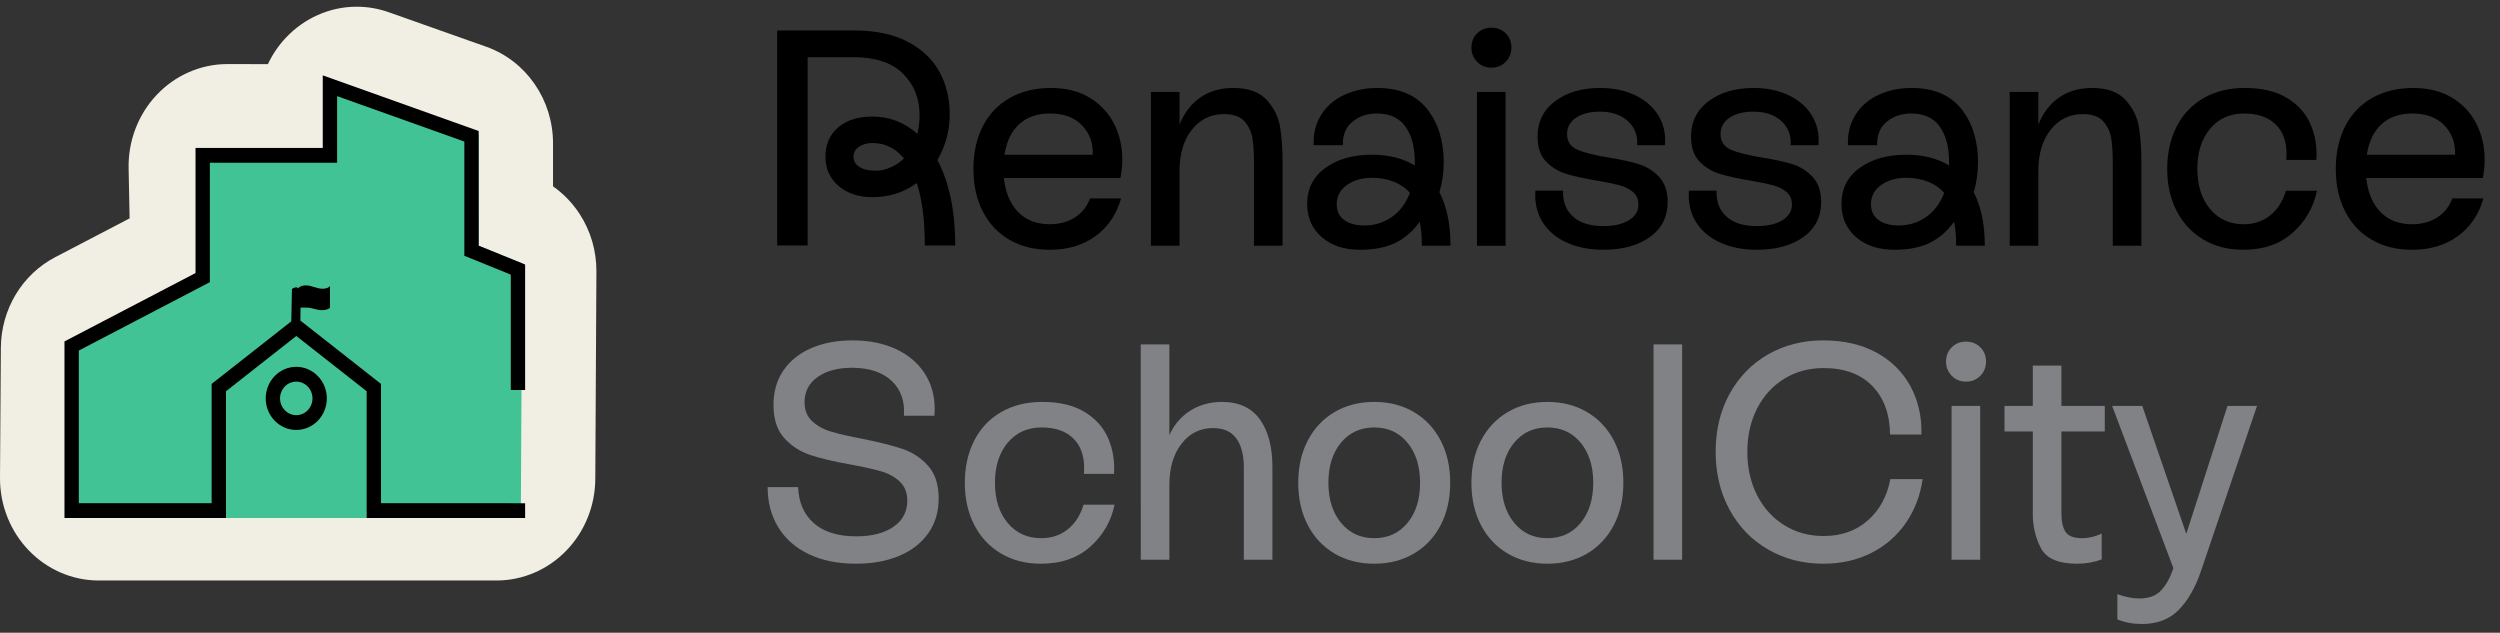 <svg width="162" height="41" viewBox="0 0 162 41" fill="none" xmlns="http://www.w3.org/2000/svg">
<rect x="0" y="0" width="162" height="41" fill="#333333" stroke="none"/>
<path d="M50.361 1.973H55.324C56.706 1.973 57.862 2.212 58.792 2.691C59.722 3.169 60.413 3.817 60.865 4.634C61.317 5.451 61.542 6.378 61.542 7.414C61.542 8.464 61.276 9.447 60.745 10.365C61.515 11.839 61.901 13.687 61.901 15.906H59.928C59.928 14.285 59.755 12.936 59.41 11.86C58.573 12.471 57.616 12.777 56.54 12.777C55.636 12.777 54.902 12.534 54.337 12.049C53.772 11.564 53.49 10.93 53.49 10.146C53.49 9.362 53.762 8.734 54.307 8.262C54.852 7.791 55.596 7.554 56.54 7.554C57.629 7.554 58.599 7.926 59.45 8.671C59.543 8.246 59.589 7.841 59.589 7.455C59.589 6.378 59.23 5.485 58.513 4.774C57.795 4.063 56.733 3.707 55.324 3.707H52.334V15.906H50.361V1.973ZM55.683 10.813C55.935 10.979 56.287 11.062 56.739 11.062C57.059 11.062 57.38 10.992 57.706 10.852C58.032 10.713 58.321 10.517 58.574 10.264C58.029 9.6 57.351 9.268 56.541 9.268C56.182 9.268 55.886 9.351 55.654 9.517C55.421 9.683 55.305 9.893 55.305 10.145C55.304 10.424 55.431 10.647 55.683 10.813Z" fill="black"/>
<path d="M65.41 15.537C64.666 15.105 64.091 14.494 63.686 13.703C63.281 12.913 63.078 11.992 63.078 10.942C63.078 9.893 63.281 8.972 63.686 8.182C64.091 7.391 64.673 6.78 65.43 6.348C66.188 5.916 67.078 5.7 68.101 5.7C69.084 5.7 69.925 5.913 70.622 6.338C71.32 6.763 71.845 7.328 72.197 8.032C72.549 8.737 72.725 9.507 72.725 10.344C72.725 10.743 72.685 11.142 72.605 11.54H65.051C65.157 12.484 65.466 13.218 65.978 13.743C66.489 14.268 67.17 14.53 68.021 14.53C68.659 14.53 69.207 14.381 69.665 14.082C70.124 13.783 70.446 13.374 70.632 12.856H72.646C72.353 13.893 71.802 14.707 70.991 15.298C70.181 15.889 69.19 16.185 68.021 16.185C67.024 16.185 66.154 15.969 65.41 15.537ZM70.811 10.025C70.838 9.268 70.605 8.633 70.114 8.122C69.622 7.61 68.931 7.354 68.041 7.354C67.217 7.354 66.552 7.583 66.048 8.042C65.543 8.5 65.224 9.161 65.091 10.025L70.811 10.025Z" fill="black"/>
<path d="M74.579 5.959H76.433V8.072C76.738 7.315 77.187 6.731 77.778 6.318C78.369 5.906 79.084 5.7 79.921 5.7C80.891 5.7 81.612 5.959 82.084 6.477C82.555 6.996 82.845 7.58 82.951 8.231C83.057 8.883 83.111 9.627 83.111 10.464V15.925H81.257V10.524C81.257 9.899 81.224 9.378 81.157 8.959C81.091 8.54 80.918 8.175 80.639 7.862C80.36 7.55 79.921 7.394 79.323 7.394C78.459 7.394 77.761 7.733 77.23 8.411C76.698 9.088 76.433 9.979 76.433 11.081V15.925H74.579V5.959Z" fill="black"/>
<path d="M91.999 14.371C91.561 14.982 91.036 15.437 90.425 15.736C89.814 16.035 89.05 16.185 88.133 16.185C87.109 16.185 86.282 15.913 85.651 15.367C85.02 14.822 84.704 14.105 84.704 13.214C84.704 12.231 85.096 11.454 85.88 10.883C86.664 10.312 87.674 10.025 88.91 10.025C89.986 10.025 90.91 10.258 91.68 10.723V10.524C91.68 9.54 91.477 8.766 91.072 8.202C90.667 7.637 90.052 7.355 89.229 7.355C88.604 7.355 88.076 7.531 87.644 7.883C87.212 8.235 87.003 8.743 87.016 9.407H85.123C85.096 8.663 85.259 8.009 85.611 7.444C85.963 6.879 86.461 6.447 87.106 6.148C87.751 5.849 88.465 5.7 89.249 5.7C90.671 5.7 91.743 6.151 92.468 7.055C93.192 7.959 93.554 9.115 93.554 10.523C93.554 11.188 93.461 11.832 93.275 12.457C93.753 13.387 93.993 14.543 93.993 15.925H92.139C92.139 15.314 92.092 14.796 91.999 14.371ZM87.096 14.251C87.415 14.49 87.854 14.61 88.412 14.61C89.063 14.61 89.651 14.431 90.176 14.072C90.701 13.713 91.096 13.188 91.362 12.497C91.083 12.178 90.731 11.936 90.306 11.77C89.88 11.604 89.415 11.521 88.91 11.521C88.259 11.521 87.714 11.677 87.276 11.989C86.838 12.302 86.618 12.717 86.618 13.235C86.618 13.673 86.777 14.012 87.096 14.251Z" fill="black"/>
<path d="M95.717 4.006C95.471 3.753 95.348 3.448 95.348 3.089C95.348 2.717 95.47 2.408 95.717 2.162C95.963 1.916 96.271 1.793 96.643 1.793C97.015 1.793 97.324 1.916 97.57 2.162C97.816 2.408 97.939 2.717 97.939 3.089C97.939 3.448 97.816 3.753 97.57 4.006C97.324 4.258 97.015 4.384 96.643 4.384C96.271 4.384 95.963 4.258 95.717 4.006ZM95.707 5.959H97.561V15.926H95.707V5.959Z" fill="black"/>
<path d="M101.926 14.032C102.377 14.444 103.035 14.65 103.899 14.65C104.589 14.65 105.141 14.524 105.553 14.271C105.965 14.019 106.171 13.68 106.171 13.255C106.171 12.91 106.051 12.637 105.812 12.437C105.573 12.238 105.277 12.092 104.925 11.999C104.573 11.906 104.085 11.806 103.46 11.7C102.65 11.567 101.988 11.421 101.477 11.261C100.965 11.102 100.53 10.833 100.171 10.454C99.812 10.076 99.633 9.541 99.633 8.85C99.633 7.893 100.012 7.129 100.769 6.557C101.527 5.986 102.503 5.7 103.699 5.7C104.563 5.7 105.327 5.863 105.992 6.188C106.656 6.514 107.154 6.959 107.487 7.524C107.818 8.089 107.951 8.716 107.885 9.407H106.091C106.131 8.769 105.928 8.248 105.483 7.842C105.038 7.437 104.43 7.234 103.66 7.234C103.035 7.234 102.527 7.364 102.135 7.623C101.743 7.882 101.547 8.238 101.547 8.689C101.547 9.168 101.766 9.504 102.205 9.696C102.643 9.889 103.314 10.058 104.218 10.204C105.042 10.338 105.706 10.483 106.211 10.643C106.716 10.803 107.151 11.078 107.517 11.47C107.882 11.862 108.065 12.403 108.065 13.094C108.065 14.051 107.683 14.806 106.919 15.357C106.155 15.909 105.142 16.184 103.879 16.184C103.003 16.184 102.222 16.031 101.537 15.725C100.853 15.42 100.328 14.978 99.963 14.4C99.597 13.822 99.441 13.141 99.494 12.357H101.288C101.261 13.062 101.474 13.62 101.926 14.032Z" fill="black"/>
<path d="M111.872 14.032C112.323 14.444 112.981 14.65 113.845 14.65C114.536 14.65 115.087 14.524 115.499 14.271C115.911 14.019 116.117 13.68 116.117 13.255C116.117 12.91 115.998 12.637 115.759 12.437C115.519 12.238 115.224 12.092 114.872 11.999C114.519 11.906 114.031 11.806 113.406 11.7C112.596 11.567 111.934 11.421 111.423 11.261C110.912 11.102 110.476 10.833 110.118 10.454C109.759 10.076 109.579 9.541 109.579 8.85C109.579 7.893 109.958 7.129 110.716 6.557C111.473 5.986 112.45 5.7 113.646 5.7C114.509 5.7 115.273 5.863 115.938 6.188C116.602 6.514 117.1 6.959 117.433 7.524C117.765 8.089 117.898 8.716 117.831 9.407H116.037C116.077 8.769 115.875 8.248 115.429 7.842C114.984 7.437 114.376 7.234 113.606 7.234C112.981 7.234 112.473 7.364 112.081 7.623C111.689 7.882 111.493 8.238 111.493 8.689C111.493 9.168 111.713 9.504 112.151 9.696C112.589 9.889 113.261 10.058 114.164 10.204C114.988 10.338 115.652 10.483 116.158 10.643C116.662 10.803 117.098 11.078 117.463 11.47C117.829 11.862 118.011 12.403 118.011 13.094C118.011 14.051 117.629 14.806 116.865 15.357C116.101 15.909 115.088 16.184 113.826 16.184C112.949 16.184 112.168 16.031 111.484 15.725C110.799 15.42 110.274 14.978 109.909 14.4C109.543 13.822 109.387 13.141 109.44 12.357H111.234C111.207 13.062 111.42 13.62 111.872 14.032Z" fill="black"/>
<path d="M126.622 14.371C126.183 14.982 125.658 15.437 125.047 15.736C124.436 16.035 123.672 16.185 122.755 16.185C121.731 16.185 120.904 15.913 120.274 15.367C119.642 14.822 119.327 14.105 119.327 13.214C119.327 12.231 119.719 11.454 120.503 10.883C121.287 10.312 122.297 10.025 123.532 10.025C124.608 10.025 125.532 10.258 126.303 10.723V10.524C126.303 9.54 126.1 8.766 125.695 8.202C125.289 7.637 124.675 7.355 123.851 7.355C123.226 7.355 122.698 7.531 122.266 7.883C121.834 8.235 121.625 8.743 121.639 9.407H119.745C119.718 8.663 119.881 8.009 120.233 7.444C120.585 6.879 121.084 6.447 121.728 6.148C122.373 5.849 123.087 5.7 123.871 5.7C125.293 5.7 126.366 6.151 127.09 7.055C127.814 7.959 128.176 9.115 128.176 10.523C128.176 11.188 128.083 11.832 127.897 12.457C128.375 13.387 128.615 14.543 128.615 15.925H126.761C126.761 15.314 126.715 14.796 126.622 14.371ZM121.719 14.251C122.038 14.49 122.476 14.61 123.034 14.61C123.685 14.61 124.273 14.431 124.799 14.072C125.323 13.713 125.718 13.188 125.984 12.497C125.706 12.178 125.353 11.936 124.928 11.77C124.502 11.604 124.037 11.521 123.533 11.521C122.881 11.521 122.337 11.677 121.898 11.989C121.46 12.302 121.24 12.717 121.24 13.235C121.24 13.673 121.4 14.012 121.719 14.251Z" fill="black"/>
<path d="M130.229 5.959H132.083V8.072C132.389 7.315 132.837 6.731 133.429 6.318C134.02 5.906 134.734 5.7 135.571 5.7C136.541 5.7 137.262 5.959 137.734 6.477C138.206 6.996 138.495 7.58 138.601 8.231C138.708 8.883 138.761 9.627 138.761 10.464V15.925H136.907V10.524C136.907 9.899 136.874 9.378 136.808 8.959C136.741 8.54 136.568 8.175 136.289 7.862C136.01 7.55 135.571 7.394 134.973 7.394C134.109 7.394 133.412 7.733 132.88 8.411C132.349 9.088 132.083 9.979 132.083 11.081V15.925H130.229V5.959Z" fill="black"/>
<path d="M141.052 8.192C141.464 7.394 142.049 6.78 142.806 6.348C143.564 5.916 144.448 5.7 145.458 5.7C146.56 5.7 147.467 5.913 148.178 6.338C148.889 6.763 149.401 7.328 149.713 8.032C150.025 8.737 150.155 9.514 150.102 10.364H148.148C148.161 10.285 148.168 10.158 148.168 9.986C148.168 9.148 147.925 8.501 147.441 8.042C146.956 7.584 146.281 7.355 145.418 7.355C144.501 7.355 143.767 7.683 143.215 8.341C142.663 8.999 142.388 9.866 142.388 10.942C142.388 12.019 142.664 12.886 143.215 13.544C143.767 14.202 144.488 14.53 145.378 14.53C146.056 14.53 146.634 14.338 147.112 13.952C147.59 13.567 147.93 13.035 148.129 12.358H150.142C149.916 13.434 149.392 14.341 148.568 15.078C147.743 15.816 146.674 16.185 145.358 16.185C144.388 16.185 143.531 15.965 142.787 15.527C142.043 15.088 141.465 14.474 141.053 13.683C140.641 12.893 140.435 11.979 140.435 10.942C140.435 9.906 140.64 8.989 141.052 8.192Z" fill="black"/>
<path d="M153.69 15.537C152.946 15.105 152.371 14.494 151.966 13.703C151.56 12.913 151.358 11.992 151.358 10.942C151.358 9.893 151.56 8.972 151.966 8.182C152.371 7.391 152.952 6.78 153.71 6.348C154.467 5.916 155.358 5.7 156.381 5.7C157.364 5.7 158.204 5.913 158.902 6.338C159.6 6.763 160.124 7.328 160.477 8.032C160.829 8.737 161.005 9.507 161.005 10.344C161.005 10.743 160.965 11.142 160.885 11.54H153.331C153.437 12.484 153.746 13.218 154.257 13.743C154.769 14.268 155.449 14.53 156.3 14.53C156.938 14.53 157.486 14.381 157.945 14.082C158.403 13.783 158.725 13.374 158.912 12.856H160.925C160.632 13.893 160.081 14.707 159.271 15.298C158.46 15.889 157.47 16.185 156.301 16.185C155.304 16.185 154.434 15.969 153.69 15.537ZM159.091 10.025C159.118 9.268 158.885 8.633 158.394 8.122C157.902 7.61 157.211 7.354 156.321 7.354C155.497 7.354 154.832 7.583 154.328 8.042C153.822 8.5 153.503 9.161 153.371 10.025L159.091 10.025Z" fill="black"/>
<path d="M52.414 35.911C51.55 35.499 50.889 34.917 50.431 34.167C49.972 33.416 49.743 32.549 49.743 31.565H51.717C51.756 32.562 52.098 33.343 52.743 33.907C53.387 34.472 54.301 34.755 55.484 34.755C56.493 34.755 57.298 34.549 57.896 34.136C58.494 33.724 58.792 33.16 58.792 32.442C58.792 31.924 58.63 31.512 58.304 31.206C57.978 30.901 57.573 30.678 57.088 30.538C56.603 30.399 55.929 30.25 55.065 30.09C54.016 29.904 53.162 29.701 52.504 29.482C51.846 29.263 51.285 28.897 50.819 28.386C50.354 27.874 50.122 27.16 50.122 26.243C50.122 25.379 50.334 24.635 50.76 24.011C51.185 23.386 51.783 22.904 52.554 22.566C53.324 22.227 54.221 22.057 55.245 22.057C56.307 22.057 57.241 22.243 58.045 22.615C58.849 22.987 59.47 23.509 59.909 24.18C60.347 24.851 60.567 25.619 60.567 26.483C60.567 26.682 60.56 26.835 60.547 26.941H58.574C58.64 25.984 58.371 25.227 57.766 24.669C57.161 24.111 56.308 23.832 55.205 23.832C54.288 23.832 53.547 24.031 52.982 24.43C52.417 24.828 52.135 25.373 52.135 26.064C52.135 26.583 52.301 26.994 52.634 27.3C52.965 27.606 53.381 27.832 53.879 27.977C54.378 28.124 55.046 28.276 55.883 28.436C56.946 28.649 57.806 28.864 58.464 29.084C59.122 29.303 59.68 29.669 60.138 30.18C60.596 30.692 60.826 31.399 60.826 32.303C60.826 33.18 60.596 33.937 60.138 34.575C59.679 35.213 59.048 35.698 58.244 36.03C57.44 36.362 56.514 36.528 55.464 36.528C54.294 36.529 53.278 36.323 52.414 35.911Z" fill="#808285"/>
<path d="M63.138 28.536C63.549 27.738 64.134 27.124 64.892 26.692C65.649 26.26 66.533 26.044 67.543 26.044C68.645 26.044 69.552 26.257 70.263 26.682C70.974 27.108 71.486 27.672 71.798 28.376C72.11 29.081 72.24 29.858 72.187 30.708H70.233C70.246 30.629 70.253 30.502 70.253 30.33C70.253 29.492 70.011 28.845 69.526 28.386C69.041 27.928 68.367 27.699 67.503 27.699C66.586 27.699 65.852 28.027 65.3 28.685C64.749 29.343 64.473 30.21 64.473 31.286C64.473 32.363 64.749 33.23 65.3 33.888C65.852 34.546 66.573 34.874 67.463 34.874C68.141 34.874 68.719 34.682 69.197 34.296C69.675 33.911 70.015 33.379 70.214 32.702H72.227C72.001 33.778 71.477 34.685 70.653 35.422C69.829 36.16 68.759 36.529 67.444 36.529C66.473 36.529 65.616 36.309 64.872 35.871C64.128 35.432 63.55 34.818 63.138 34.027C62.727 33.237 62.52 32.323 62.52 31.286C62.52 30.25 62.726 29.333 63.138 28.536Z" fill="#808285"/>
<path d="M73.921 22.317H75.775V28.197C76.08 27.519 76.532 26.991 77.13 26.612C77.728 26.234 78.413 26.044 79.184 26.044C80.273 26.044 81.091 26.42 81.635 27.17C82.18 27.921 82.453 28.954 82.453 30.27V36.27H80.599V30.27C80.599 29.472 80.436 28.852 80.111 28.406C79.785 27.96 79.284 27.738 78.606 27.738C77.769 27.738 77.088 28.077 76.563 28.755C76.037 29.432 75.775 30.323 75.775 31.425V36.269H73.922L73.921 22.317Z" fill="#808285"/>
<path d="M86.478 35.871C85.734 35.432 85.156 34.818 84.744 34.027C84.332 33.237 84.126 32.323 84.126 31.286C84.126 30.25 84.332 29.337 84.744 28.546C85.156 27.755 85.734 27.14 86.478 26.702C87.222 26.264 88.079 26.044 89.049 26.044C90.019 26.044 90.876 26.264 91.621 26.702C92.364 27.14 92.943 27.755 93.355 28.546C93.766 29.337 93.973 30.25 93.973 31.286C93.973 32.323 93.766 33.237 93.355 34.027C92.943 34.818 92.364 35.432 91.621 35.871C90.876 36.309 90.019 36.529 89.049 36.529C88.079 36.529 87.222 36.309 86.478 35.871ZM86.897 33.878C87.442 34.542 88.159 34.874 89.05 34.874C89.94 34.874 90.658 34.546 91.203 33.888C91.748 33.23 92.02 32.363 92.02 31.286C92.02 30.21 91.748 29.343 91.203 28.685C90.658 28.027 89.94 27.699 89.05 27.699C88.159 27.699 87.442 28.027 86.897 28.685C86.352 29.343 86.08 30.21 86.08 31.286C86.08 32.35 86.352 33.213 86.897 33.878Z" fill="#808285"/>
<path d="M97.7 35.871C96.956 35.432 96.377 34.818 95.966 34.027C95.554 33.237 95.348 32.323 95.348 31.286C95.348 30.25 95.553 29.337 95.966 28.546C96.378 27.755 96.956 27.14 97.7 26.702C98.444 26.264 99.301 26.044 100.271 26.044C101.241 26.044 102.098 26.264 102.842 26.702C103.586 27.14 104.164 27.755 104.576 28.546C104.988 29.337 105.194 30.25 105.194 31.286C105.194 32.323 104.988 33.237 104.576 34.027C104.164 34.818 103.586 35.432 102.842 35.871C102.098 36.309 101.241 36.529 100.271 36.529C99.301 36.529 98.444 36.309 97.7 35.871ZM98.119 33.878C98.664 34.542 99.381 34.874 100.271 34.874C101.162 34.874 101.879 34.546 102.424 33.888C102.969 33.23 103.242 32.363 103.242 31.286C103.242 30.21 102.969 29.343 102.424 28.685C101.879 28.027 101.162 27.699 100.271 27.699C99.381 27.699 98.664 28.027 98.119 28.685C97.574 29.343 97.301 30.21 97.301 31.286C97.301 32.35 97.574 33.213 98.119 33.878Z" fill="#808285"/>
<path d="M107.148 22.317H109.002V36.27H107.148V22.317Z" fill="#808285"/>
<path d="M114.563 35.602C113.499 34.984 112.669 34.124 112.071 33.02C111.473 31.918 111.174 30.668 111.174 29.273C111.174 27.864 111.476 26.612 112.081 25.516C112.685 24.419 113.516 23.569 114.573 22.964C115.629 22.36 116.821 22.057 118.15 22.057C119.479 22.057 120.625 22.32 121.589 22.844C122.552 23.37 123.286 24.094 123.791 25.017C124.296 25.941 124.536 26.987 124.509 28.156H122.476C122.463 26.84 122.081 25.794 121.33 25.017C120.579 24.24 119.526 23.851 118.171 23.851C117.214 23.851 116.36 24.083 115.609 24.548C114.858 25.014 114.274 25.658 113.855 26.482C113.436 27.306 113.227 28.236 113.227 29.272C113.227 30.322 113.437 31.259 113.855 32.083C114.274 32.907 114.858 33.555 115.609 34.026C116.36 34.498 117.214 34.734 118.171 34.734C119.313 34.734 120.267 34.398 121.031 33.727C121.795 33.057 122.283 32.162 122.496 31.046H124.589C124.43 32.123 124.064 33.073 123.493 33.897C122.921 34.721 122.177 35.365 121.261 35.83C120.344 36.295 119.307 36.528 118.151 36.528C116.821 36.529 115.625 36.22 114.563 35.602Z" fill="#808285"/>
<path d="M126.472 24.35C126.226 24.098 126.103 23.792 126.103 23.433C126.103 23.061 126.226 22.752 126.472 22.506C126.718 22.26 127.027 22.137 127.399 22.137C127.771 22.137 128.08 22.26 128.326 22.506C128.572 22.752 128.695 23.061 128.695 23.433C128.695 23.792 128.572 24.098 128.326 24.35C128.08 24.602 127.771 24.728 127.399 24.728C127.027 24.728 126.718 24.603 126.472 24.35ZM126.462 26.303H128.316V36.27H126.462V26.303Z" fill="#808285"/>
<path d="M132.253 35.522C131.9 34.851 131.725 34.104 131.725 33.28V27.958H129.891V26.303H131.725V23.692H133.579V26.303H136.389V27.958H133.579V33.26C133.579 33.792 133.668 34.194 133.848 34.466C134.027 34.739 134.389 34.875 134.934 34.875C135.346 34.875 135.764 34.775 136.19 34.576V36.25C135.698 36.436 135.166 36.529 134.595 36.529C133.385 36.529 132.604 36.193 132.253 35.522Z" fill="#808285"/>
<path d="M137.206 40.136V38.502C137.724 38.688 138.195 38.781 138.621 38.781C139.246 38.781 139.721 38.604 140.046 38.253C140.372 37.9 140.634 37.426 140.833 36.828V36.808L136.867 26.303H138.82L141.671 34.595L144.342 26.303H146.255L142.608 37.047C142.249 38.096 141.771 38.923 141.173 39.528C140.575 40.133 139.784 40.435 138.801 40.435C138.216 40.435 137.684 40.336 137.206 40.136Z" fill="#808285"/>
<path d="M23.117 0.435C22.247 0.435 21.399 0.615 20.597 0.971C19.822 1.315 19.13 1.805 18.54 2.428C18.056 2.938 17.66 3.518 17.36 4.155L14.747 4.152H14.739C13.865 4.152 13.014 4.332 12.213 4.688C11.441 5.03 10.751 5.519 10.163 6.139C9.575 6.76 9.117 7.482 8.801 8.286C8.473 9.122 8.317 10.004 8.334 10.908L8.399 14.15L3.575 16.667C2.523 17.216 1.638 18.053 1.017 19.087C0.397 20.122 0.064 21.313 0.056 22.53L0 30.952C-0.006 31.847 0.16 32.72 0.493 33.544C0.813 34.338 1.274 35.051 1.861 35.661C2.448 36.273 3.135 36.753 3.9 37.09C4.696 37.44 5.539 37.616 6.406 37.616H32.169C33.028 37.616 33.865 37.442 34.655 37.098C35.417 36.767 36.1 36.293 36.686 35.69C37.273 35.088 37.734 34.384 38.059 33.6C38.397 32.785 38.57 31.921 38.575 31.034L38.647 17.593C38.655 16.251 38.273 14.954 37.545 13.843C37.084 13.14 36.505 12.544 35.836 12.076V9.289C35.836 6.46 34.095 3.943 31.505 3.027L25.195 0.794C24.524 0.556 23.824 0.435 23.117 0.435Z" fill="#F1EFE3"/>
<path d="M33.749 33.565L33.837 17.064L31.019 15.92V8.734L21.13 5.234L21.221 9.703L12.765 9.693L12.928 17.817L4.533 22.197L4.458 33.565H33.749Z" fill="#41C395"/>
<path d="M19.198 27.861C18.106 27.861 17.218 26.944 17.218 25.816C17.218 24.688 18.107 23.77 19.198 23.77C20.289 23.77 21.178 24.688 21.178 25.816C21.178 26.943 20.29 27.861 19.198 27.861ZM19.198 24.729C18.618 24.729 18.147 25.217 18.147 25.816C18.147 26.414 18.618 26.902 19.198 26.902C19.778 26.902 20.249 26.414 20.249 25.816C20.249 25.217 19.778 24.729 19.198 24.729Z" fill="black"/>
<path d="M33.1 32.61V32.606H24.689V24.877L19.465 20.773L19.475 19.932C19.475 19.932 19.475 19.932 19.858 19.932C20.24 19.932 20.477 20.098 20.86 20.098C21.242 20.098 21.382 19.947 21.382 19.947V18.529C21.382 18.529 21.285 18.709 20.902 18.709C20.52 18.709 20.198 18.493 19.816 18.493C19.433 18.493 19.294 18.699 19.294 18.699V18.711C19.294 18.657 19.251 18.613 19.198 18.613C19.146 18.613 18.917 18.691 18.917 18.745L18.875 20.822L13.714 24.877V32.606H5.106V22.715L13.598 18.285V10.547H21.844V6.23L30.09 9.174V16.574L33.099 17.795V25.27H34.028V17.141L31.019 15.92L31.018 8.49L20.915 4.884V9.587H12.67V17.694L4.178 22.124V33.565H14.643V25.353L19.201 21.771L23.76 25.353V33.566H34.028V32.606V32.61H33.1Z" fill="black"/>
</svg>
